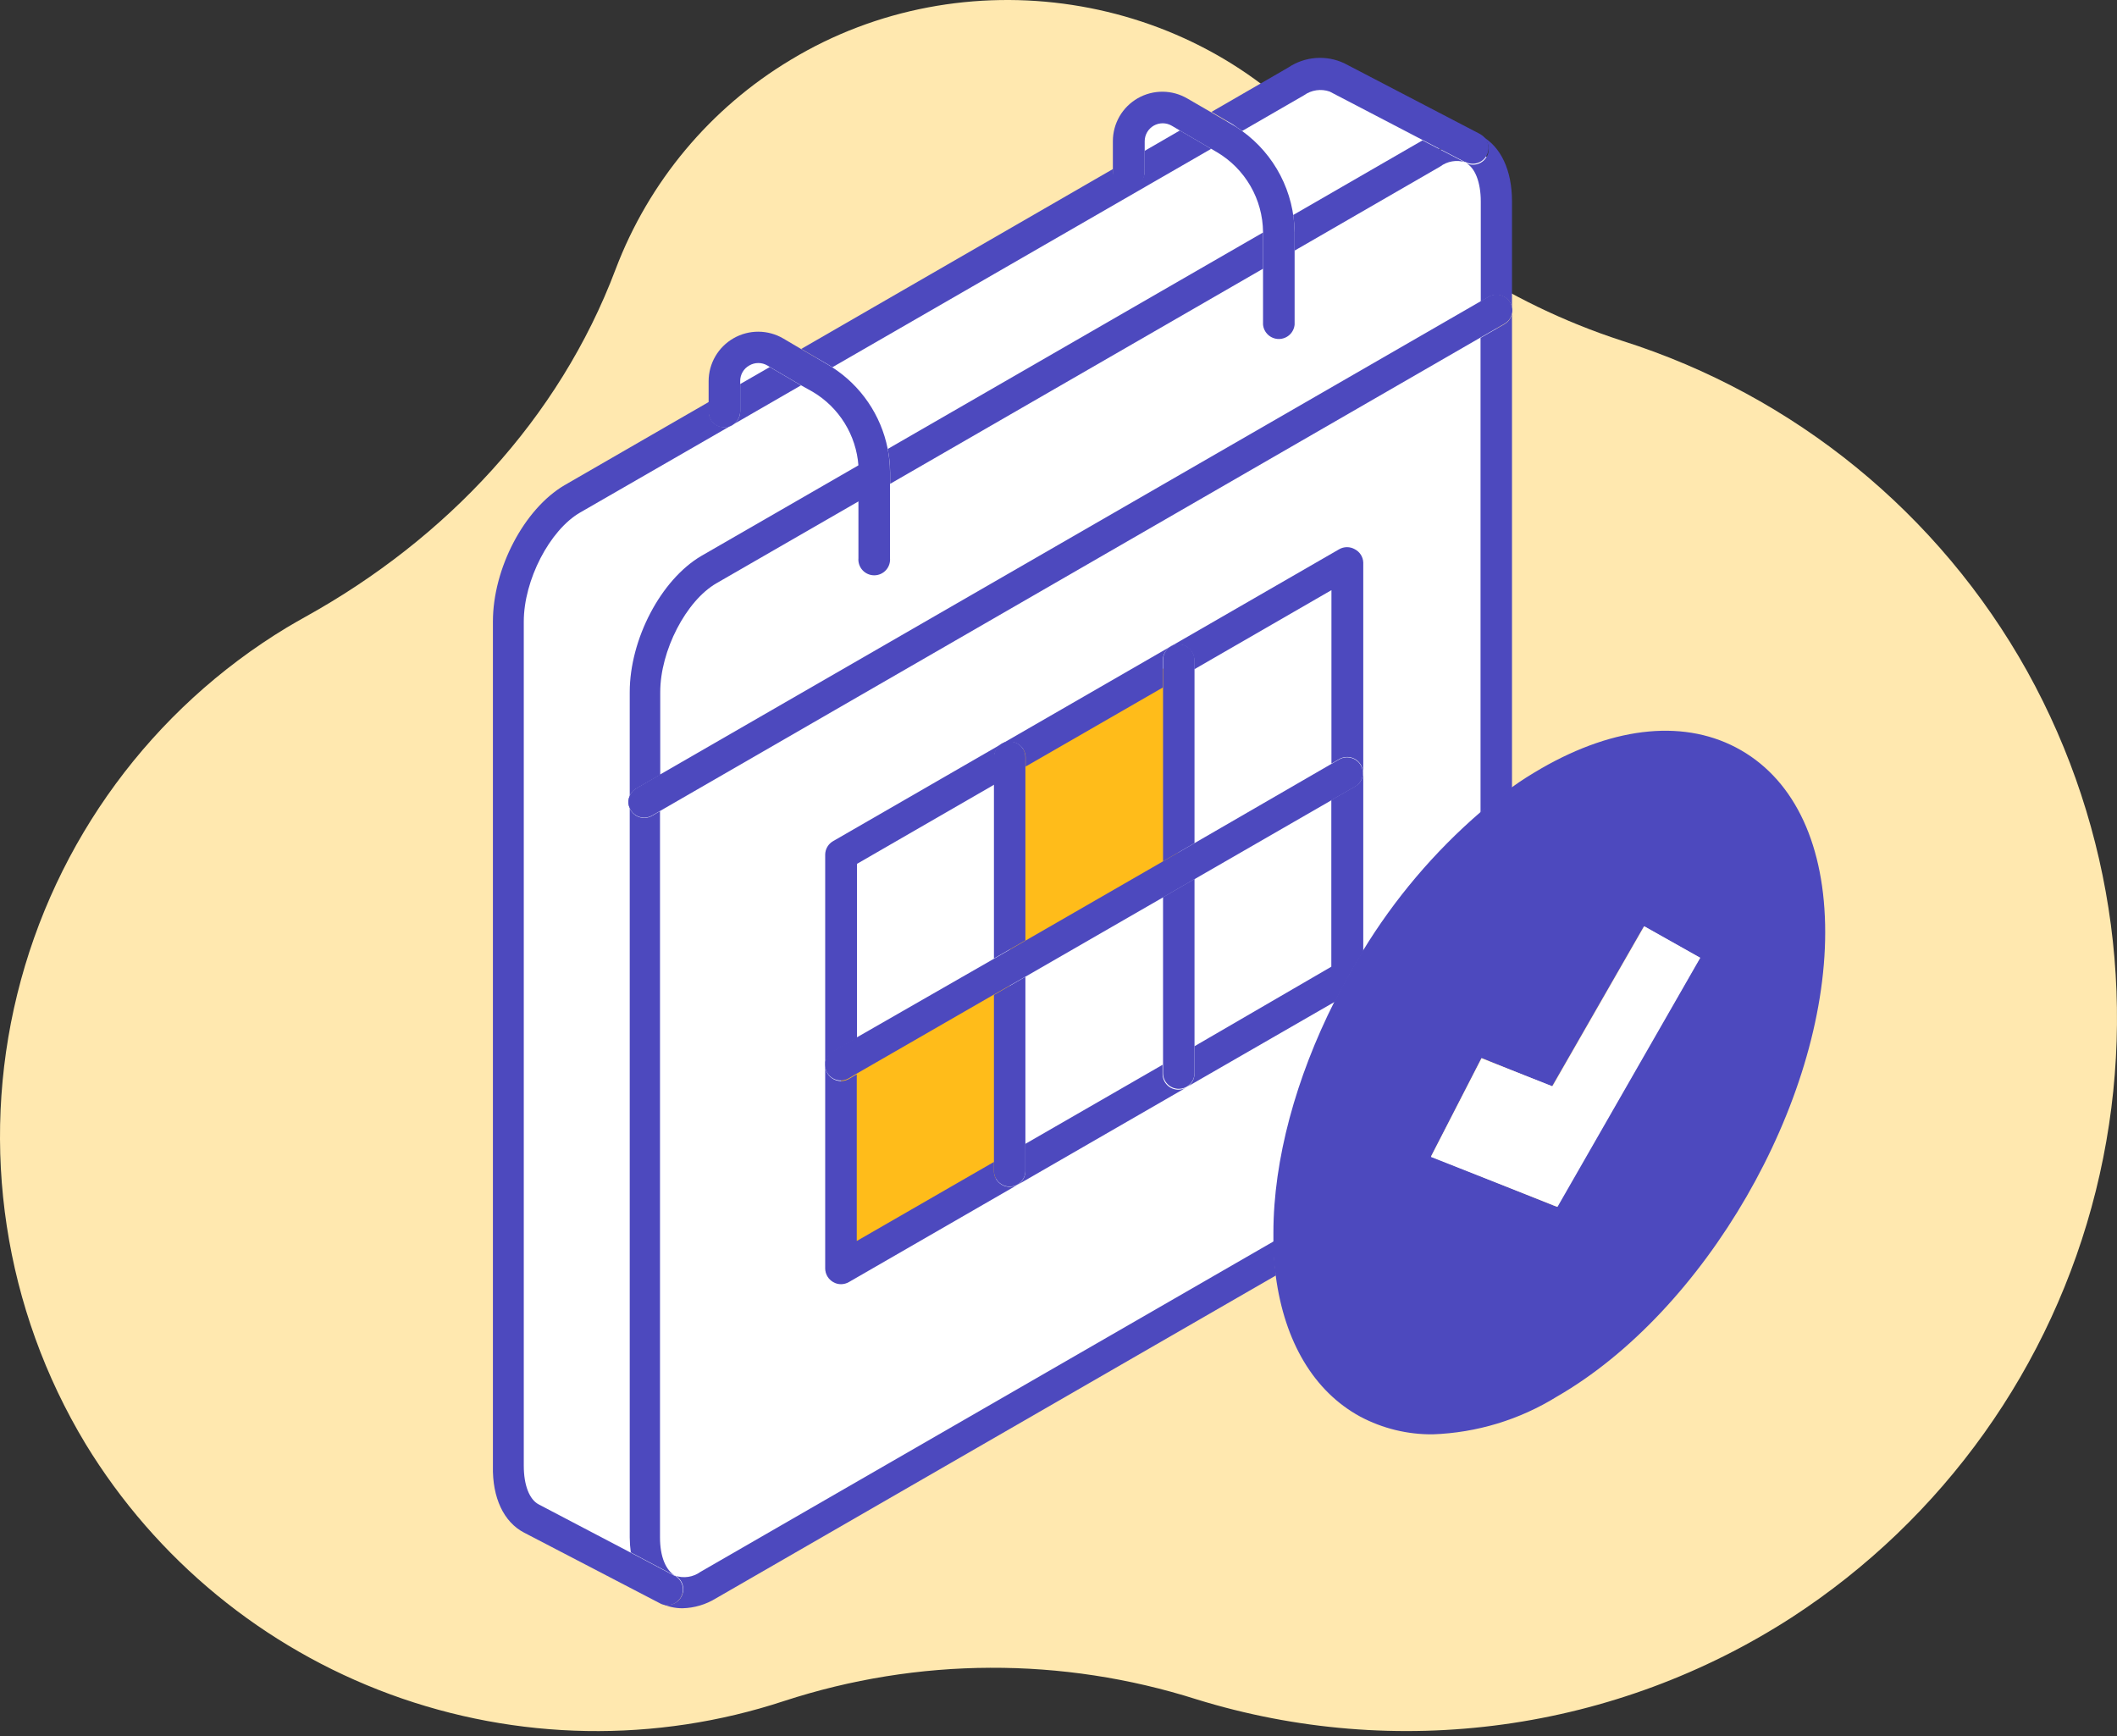 <svg width="300" height="246" viewBox="0 0 300 246" fill="none" xmlns="http://www.w3.org/2000/svg">
<rect x="0" y="0" width="300" height="246" fill="#333333" stroke="none"/>
<path d="M229.863 48.289C213.419 42.948 198.76 33.185 187.492 20.067C168.844 -1.38 136.437 -6.272 112.051 8.479C100.676 15.301 91.932 25.76 87.233 38.167C79.228 59.399 63.156 76.372 43.335 87.374C42.441 87.867 41.546 88.392 40.651 88.917C21.535 100.485 7.793 119.174 2.447 140.876C-2.898 162.577 0.591 185.514 12.147 204.643C22.118 220.989 37.323 233.482 55.289 240.091C73.256 246.699 92.929 247.034 111.11 241.042C130.096 234.841 150.55 234.76 169.584 240.811C183.626 245.151 198.448 246.363 213.007 244.361C227.567 242.359 241.513 237.192 253.863 229.223C275.378 215.262 290.794 193.653 296.996 168.76C303.197 143.867 299.722 117.548 287.272 95.12C274.798 72.764 254.264 56.014 229.863 48.289V48.289Z" fill="#FFE8AF"/>
<g clip-path="url(#clip0)">
<path d="M91.3 113.62V93.511C91.3 93.511 91.587 85.38 103.426 78.801L203.051 21.628C203.051 21.628 213.59 16.415 212.154 30.603V45.094L91.3 113.62Z" fill="white"/>
<path d="M182.785 174.691C182.785 175.534 182.785 176.378 182.785 177.154C183.9 198.849 199.961 207.301 219.602 195.981C239.987 184.172 256.504 155.644 256.504 132.144C256.504 108.644 239.987 99.112 219.602 110.871C216.943 112.405 214.417 114.16 212.053 116.118C195.316 129.799 182.785 154.177 182.785 174.691ZM219.94 153.957L232.961 131.267L240.882 135.721L220.616 171.013L202.781 163.877L209.942 149.925L219.94 153.957Z" fill="#4D49BE"/>
<path d="M220.717 171.013L240.949 135.721L233.029 131.267L220.024 153.941L209.959 149.993L202.781 163.945L220.717 171.013Z" fill="white"/>
<path d="M94.559 225.217C95.49 225.625 96.511 225.787 97.522 225.687C98.534 225.586 99.503 225.227 100.335 224.643L182.751 177.12C182.751 176.327 182.751 175.433 182.751 174.657C182.751 154.143 195.333 129.766 212.087 116.084V43.931L91.317 113.587V217.861C91.3 221.539 92.566 224.154 94.559 225.217ZM119.183 150.988V121.145L143.08 107.379L166.977 93.596L190.875 79.796V138.42L166.977 152.068L143.08 165.834L119.183 179.617V150.988Z" fill="white"/>
<path d="M181.214 32.948V34.163L202.967 21.628C203.783 21.061 204.727 20.706 205.715 20.594C206.702 20.482 207.702 20.617 208.625 20.987L189.439 11C188.508 10.593 187.488 10.432 186.476 10.532C185.465 10.633 184.496 10.991 183.663 11.573L171.639 18.507L173.598 19.637C175.917 21.003 177.839 22.948 179.175 25.283C180.511 27.617 181.214 30.259 181.214 32.948V32.948Z" fill="white"/>
<path d="M166.978 152.135L190.892 138.336V109.555L166.978 123.338V152.135Z" fill="white"/>
<path d="M190.892 109.555V79.712L166.978 93.495V123.338L190.892 109.555Z" fill="white"/>
<path d="M123.894 66.941V67.228L181.214 34.163V32.948C181.213 30.259 180.51 27.617 179.174 25.282C177.839 22.948 175.916 21.002 173.597 19.637L171.638 18.507L160.34 25.019L113.524 52.011L116.277 53.698C118.588 55.056 120.505 56.991 121.84 59.313C123.176 61.635 123.883 64.264 123.894 66.941V66.941Z" fill="white"/>
<path d="M167.18 15.892C166.454 15.463 165.627 15.234 164.783 15.228C163.94 15.222 163.11 15.439 162.377 15.857C161.645 16.275 161.036 16.879 160.613 17.608C160.19 18.338 159.968 19.166 159.969 20.009V24.395L160.34 25.019L171.639 18.507L167.18 15.892Z" fill="white"/>
<path d="M143.08 137.104V165.902L166.977 152.136V123.338L143.08 137.104Z" fill="white"/>
<path d="M166.977 123.338V93.495L143.08 107.278V137.104L166.977 123.338Z" fill="#FFBC1A"/>
<path d="M143.08 165.901V137.104L119.183 150.904V179.684L143.08 165.901Z" fill="#FFBC1A"/>
<path d="M143.08 107.278L119.183 121.061V150.904L143.08 137.104V107.278Z" fill="white"/>
<path d="M75.306 215.196L94.559 225.217C92.567 224.154 91.3 221.539 91.3 217.794V98.084C91.3 91.335 95.37 83.609 100.386 80.724L123.895 67.228V66.941C123.896 64.252 123.194 61.609 121.858 59.275C120.522 56.94 118.598 54.995 116.278 53.631L113.525 51.944L102.666 58.203L81.082 70.653C76.016 73.554 71.98 81.332 71.98 88.029V207.739C71.98 211.535 73.28 214.15 75.306 215.196Z" fill="white"/>
<path d="M109.876 49.886C109.15 49.457 108.323 49.228 107.48 49.221C106.636 49.215 105.806 49.432 105.073 49.85C104.341 50.268 103.732 50.873 103.309 51.602C102.886 52.331 102.664 53.159 102.665 54.002V58.287L113.524 52.028L109.876 49.886Z" fill="white"/>
<path d="M180.521 175.889L99.27 222.737C98.756 223.111 98.159 223.355 97.53 223.449C96.9 223.543 96.258 223.484 95.656 223.277H95.741L95.994 223.462C96.354 223.75 96.615 224.143 96.742 224.585C96.87 225.028 96.856 225.499 96.705 225.934C96.553 226.368 96.27 226.745 95.894 227.013C95.519 227.28 95.07 227.425 94.609 227.427C94.229 227.432 93.856 227.332 93.528 227.14V227.14C94.516 227.644 95.611 227.904 96.72 227.899C98.392 227.857 100.024 227.374 101.449 226.499L180.825 180.73C180.673 179.583 180.555 178.402 180.488 177.171C180.538 176.833 180.538 176.361 180.521 175.889Z" fill="#4D49BE"/>
<path d="M93.529 217.861V114.954L92.414 115.595C92.16 115.745 91.878 115.842 91.586 115.882C91.294 115.921 90.996 115.902 90.711 115.825C90.427 115.748 90.16 115.615 89.927 115.433C89.695 115.252 89.501 115.026 89.357 114.768C89.21 114.515 89.115 114.235 89.076 113.945C89.038 113.654 89.058 113.36 89.135 113.077C89.212 112.794 89.345 112.53 89.525 112.299C89.705 112.068 89.929 111.875 90.185 111.731L93.562 109.791V98.084C93.562 92.213 97.21 85.144 101.534 82.647L121.699 71.024V66.874C121.716 66.553 121.716 66.233 121.699 65.912L99.372 78.784C93.647 82.158 89.239 90.593 89.239 98.084V217.861C89.245 218.572 89.296 219.282 89.391 219.987L95.775 223.361C94.306 222.551 93.529 220.51 93.529 217.861Z" fill="#4D49BE"/>
<path d="M207.645 22.995H207.56L201.582 19.891L183.258 30.468C183.385 31.306 183.453 32.152 183.46 32.999V35.513L204.081 23.602C204.583 23.224 205.169 22.971 205.789 22.866C206.409 22.76 207.045 22.804 207.645 22.995V22.995Z" fill="#4D49BE"/>
<path d="M210.703 22.168C210.423 22.685 209.95 23.072 209.387 23.242C208.824 23.413 208.216 23.354 207.696 23.079C209.014 23.72 209.841 25.812 209.841 28.545V42.732L210.956 42.075C211.472 41.786 212.082 41.71 212.653 41.865C213.225 42.019 213.713 42.392 214.013 42.901C214.16 43.154 214.255 43.434 214.294 43.725C214.332 44.015 214.312 44.31 214.235 44.592C214.158 44.875 214.025 45.139 213.845 45.37C213.665 45.601 213.441 45.794 213.185 45.938L209.807 47.878V115.122L210.618 114.43C211.817 113.452 213.033 112.541 214.266 111.681V28.545C214.266 24.108 212.678 20.768 209.926 19.249C210.402 19.547 210.747 20.014 210.891 20.555C211.035 21.097 210.968 21.674 210.703 22.168Z" fill="#4D49BE"/>
<path d="M93.495 227.189H93.511L93.495 227.173V227.189Z" fill="#4D49BE"/>
<path d="M178.986 32.948L125.804 63.618C126.025 64.729 126.138 65.859 126.142 66.992V68.561L178.986 38.077V32.948Z" fill="#4D49BE"/>
<path d="M192.006 77.839C191.665 77.641 191.278 77.536 190.883 77.536C190.488 77.536 190.101 77.641 189.76 77.839L118.068 119.188C117.727 119.381 117.442 119.66 117.244 119.998C117.045 120.336 116.939 120.719 116.937 121.111V179.752C116.941 180.143 117.048 180.526 117.246 180.864C117.445 181.201 117.728 181.481 118.068 181.675C118.405 181.875 118.79 181.98 119.183 181.978C119.574 181.975 119.958 181.871 120.297 181.675L144.195 167.892L144.38 167.791L168.16 154.075C167.804 154.293 167.395 154.41 166.977 154.413C166.386 154.413 165.819 154.178 165.401 153.761C164.983 153.343 164.748 152.776 164.748 152.186V150.887L145.309 162.088V165.952C145.309 166.542 145.074 167.109 144.656 167.526C144.238 167.944 143.671 168.179 143.08 168.179C142.489 168.179 141.922 167.944 141.504 167.526C141.086 167.109 140.851 166.542 140.851 165.952V164.653L121.412 175.855V152.236L120.297 152.894C120.043 153.041 119.763 153.135 119.472 153.173C119.182 153.211 118.887 153.192 118.604 153.116C118.32 153.04 118.055 152.909 117.823 152.731C117.59 152.552 117.395 152.33 117.249 152.076C117.103 151.823 117.008 151.543 116.97 151.252C116.932 150.962 116.951 150.667 117.027 150.384C117.103 150.101 117.234 149.836 117.413 149.604C117.591 149.372 117.814 149.177 118.068 149.031L121.446 147.091V122.41L140.884 111.191V107.345C140.884 106.754 141.119 106.188 141.537 105.77C141.955 105.353 142.523 105.118 143.114 105.118C143.705 105.118 144.272 105.353 144.69 105.77C145.108 106.188 145.343 106.754 145.343 107.345V108.627L164.782 97.425V93.562C164.782 92.972 165.017 92.405 165.435 91.987C165.853 91.57 166.42 91.335 167.011 91.335C167.602 91.335 168.169 91.57 168.587 91.987C169.006 92.405 169.24 92.972 169.24 93.562V94.844L188.679 83.626V108.205L189.794 107.564C190.309 107.271 190.92 107.193 191.493 107.348C192.066 107.503 192.554 107.878 192.851 108.391C192.999 108.643 193.095 108.922 193.134 109.212C193.174 109.501 193.155 109.796 193.08 110.078C193.004 110.361 192.874 110.625 192.695 110.857C192.517 111.089 192.294 111.283 192.04 111.428L188.662 113.368V136.986L169.274 148.255V152.135C169.273 152.498 169.184 152.856 169.013 153.176C168.842 153.497 168.596 153.771 168.295 153.974L189.203 141.929C190.419 139.499 191.747 137.126 193.188 134.81V79.712C193.174 79.323 193.056 78.946 192.849 78.617C192.641 78.288 192.351 78.02 192.006 77.839V77.839Z" fill="#4D49BE"/>
<path d="M140.851 140.984V165.918C140.851 166.509 141.086 167.075 141.504 167.493C141.922 167.91 142.489 168.145 143.08 168.145C143.671 168.145 144.238 167.91 144.656 167.493C145.074 167.075 145.309 166.509 145.309 165.918V138.42L140.851 140.984Z" fill="#4D49BE"/>
<path d="M145.309 133.258V107.295C145.309 106.704 145.074 106.138 144.656 105.72C144.238 105.302 143.671 105.068 143.08 105.068C142.489 105.068 141.922 105.302 141.504 105.72C141.086 106.138 140.851 106.704 140.851 107.295V135.822L145.309 133.258Z" fill="#4D49BE"/>
<path d="M169.274 119.475V93.512C169.274 92.921 169.039 92.355 168.621 91.937C168.203 91.52 167.636 91.285 167.045 91.285C166.453 91.285 165.887 91.52 165.468 91.937C165.05 92.355 164.815 92.921 164.815 93.512V122.056L169.274 119.475Z" fill="#4D49BE"/>
<path d="M169.274 152.068V124.552L164.815 127.134V152.068C164.815 152.658 165.05 153.225 165.468 153.642C165.887 154.06 166.453 154.295 167.045 154.295C167.462 154.291 167.871 154.175 168.227 153.957V153.957C168.548 153.757 168.812 153.478 168.995 153.148C169.178 152.817 169.274 152.446 169.274 152.068V152.068Z" fill="#4D49BE"/>
<path d="M145.309 138.403L164.748 127.201L169.207 124.62L188.645 113.418L192.023 111.478C192.277 111.333 192.5 111.139 192.678 110.908C192.857 110.676 192.988 110.411 193.063 110.129C193.138 109.847 193.157 109.552 193.118 109.262C193.078 108.973 192.982 108.694 192.834 108.442C192.537 107.929 192.049 107.554 191.476 107.399C190.903 107.244 190.293 107.322 189.777 107.615L188.662 108.256L169.274 119.475L164.816 122.056L145.377 133.258L140.918 135.822L121.412 147.007L118.034 148.947C117.521 149.242 117.147 149.729 116.993 150.3C116.84 150.871 116.92 151.48 117.215 151.992C117.511 152.504 117.998 152.878 118.57 153.032C119.141 153.185 119.751 153.105 120.264 152.81L121.378 152.152L140.817 140.951L145.309 138.403Z" fill="#4D49BE"/>
<path d="M90.185 111.698C89.754 111.94 89.416 112.319 89.224 112.774C89.032 113.229 88.998 113.735 89.125 114.213C89.253 114.69 89.536 115.111 89.93 115.41C90.323 115.709 90.805 115.869 91.299 115.865C91.691 115.862 92.075 115.757 92.414 115.561L93.529 114.92L209.807 47.827L213.184 45.888C213.44 45.744 213.664 45.551 213.844 45.32C214.025 45.089 214.157 44.825 214.234 44.542C214.311 44.259 214.331 43.965 214.293 43.674C214.255 43.384 214.159 43.104 214.012 42.851C213.712 42.341 213.224 41.969 212.652 41.814C212.081 41.66 211.472 41.735 210.955 42.024L209.84 42.682L93.529 109.758L90.185 111.698Z" fill="#4D49BE"/>
<path d="M74.276 217.186L93.478 227.174C93.805 227.366 94.179 227.465 94.559 227.46C95.02 227.458 95.469 227.314 95.844 227.046C96.22 226.779 96.503 226.402 96.655 225.967C96.806 225.532 96.82 225.061 96.692 224.619C96.565 224.176 96.304 223.784 95.944 223.496L95.691 223.31H95.606L89.222 219.936L76.353 213.188C75.019 212.496 74.225 210.455 74.225 207.705V88.079C74.225 82.209 77.89 75.123 82.213 72.626L103.442 60.396C103.199 60.484 102.942 60.53 102.682 60.531C102.392 60.537 102.103 60.486 101.833 60.38C101.563 60.273 101.317 60.114 101.109 59.911C100.901 59.709 100.736 59.466 100.624 59.199C100.511 58.932 100.453 58.644 100.453 58.354V56.954L79.984 68.763C74.259 72.137 69.851 80.572 69.851 88.079V207.739C69.75 212.26 71.405 215.702 74.276 217.186Z" fill="#4D49BE"/>
<path d="M117.95 52.045L171.639 21.088L167.197 18.49L162.215 21.375V24.395C162.166 24.954 161.909 25.475 161.495 25.855C161.081 26.234 160.539 26.444 159.977 26.444C159.415 26.444 158.873 26.234 158.459 25.855C158.045 25.475 157.788 24.954 157.739 24.395V23.94L113.542 49.447L117.426 51.708L117.95 52.045Z" fill="#4D49BE"/>
<path d="M176.03 18.558L184.795 13.497C185.314 13.126 185.915 12.884 186.547 12.793C187.179 12.702 187.823 12.764 188.426 12.974L201.599 19.84L207.578 22.944H207.662C208.182 23.219 208.79 23.278 209.353 23.107C209.917 22.937 210.389 22.551 210.669 22.033C210.937 21.543 211.01 20.969 210.872 20.428C210.734 19.886 210.396 19.417 209.926 19.114L209.773 19.013L209.588 18.912L190.487 8.959C189.226 8.369 187.834 8.115 186.446 8.222C185.059 8.328 183.722 8.791 182.566 9.566L171.673 15.859L174.73 17.647C175.169 17.967 175.591 18.271 176.03 18.558Z" fill="#4D49BE"/>
<path d="M109.083 52.011L104.895 54.423V58.287C104.893 58.63 104.815 58.969 104.666 59.278C104.517 59.587 104.301 59.859 104.033 60.075L113.508 54.609L109.083 52.011Z" fill="#4D49BE"/>
<path d="M159.968 26.622C160.561 26.622 161.13 26.388 161.55 25.971C161.971 25.553 162.21 24.987 162.214 24.395V20.009C162.216 19.561 162.335 19.122 162.56 18.736C162.785 18.349 163.109 18.028 163.497 17.806C163.886 17.584 164.326 17.468 164.774 17.469C165.222 17.471 165.661 17.59 166.048 17.816L167.196 18.49L171.638 21.088L172.449 21.561C174.422 22.726 176.06 24.38 177.205 26.363C178.35 28.346 178.963 30.591 178.985 32.88V45.989C179.033 46.548 179.29 47.069 179.704 47.448C180.119 47.827 180.66 48.038 181.222 48.038C181.784 48.038 182.326 47.827 182.74 47.448C183.155 47.069 183.411 46.548 183.46 45.989V32.948C183.435 30.134 182.747 27.366 181.454 24.866C180.16 22.366 178.296 20.205 176.012 18.558C175.59 18.271 175.168 17.967 174.712 17.714L171.655 15.926L168.277 13.969C167.212 13.341 165.999 13.005 164.762 12.997C163.525 12.988 162.308 13.307 161.234 13.92C160.161 14.534 159.268 15.42 158.648 16.489C158.029 17.559 157.703 18.773 157.705 20.009V24.395C157.705 24.69 157.764 24.983 157.878 25.255C157.992 25.527 158.159 25.774 158.37 25.981C158.58 26.189 158.83 26.352 159.105 26.462C159.379 26.572 159.673 26.626 159.968 26.622V26.622Z" fill="#4D49BE"/>
<path d="M102.665 60.565C102.924 60.564 103.182 60.518 103.425 60.43C103.645 60.345 103.851 60.225 104.033 60.075C104.301 59.86 104.517 59.588 104.666 59.278C104.815 58.969 104.893 58.63 104.894 58.287V54.002C104.889 53.552 105.006 53.11 105.232 52.721C105.458 52.332 105.785 52.011 106.178 51.792C106.567 51.564 107.01 51.443 107.462 51.443C107.913 51.443 108.356 51.564 108.745 51.792L109.083 51.995L113.508 54.593L115.196 55.537C117.03 56.63 118.574 58.148 119.697 59.963C120.82 61.778 121.489 63.836 121.648 65.963C121.665 66.283 121.665 66.604 121.648 66.925V79.088C121.621 79.398 121.659 79.71 121.759 80.004C121.859 80.299 122.02 80.569 122.23 80.799C122.44 81.028 122.696 81.211 122.981 81.336C123.266 81.461 123.574 81.526 123.886 81.526C124.197 81.526 124.505 81.461 124.79 81.336C125.075 81.211 125.331 81.028 125.541 80.799C125.752 80.569 125.912 80.299 126.012 80.004C126.113 79.71 126.15 79.398 126.123 79.088V66.925C126.12 65.792 126.007 64.662 125.786 63.551C125.314 61.205 124.376 58.978 123.027 57.002C121.678 55.026 119.946 53.34 117.932 52.045L117.392 51.708L113.508 49.447L110.991 47.963C109.925 47.34 108.714 47.009 107.479 47.003C106.244 46.997 105.029 47.316 103.957 47.929C102.885 48.541 101.993 49.425 101.372 50.491C100.751 51.557 100.422 52.768 100.419 54.002V58.388C100.419 58.68 100.477 58.968 100.591 59.237C100.705 59.505 100.871 59.748 101.081 59.952C101.29 60.154 101.538 60.313 101.811 60.419C102.083 60.524 102.373 60.574 102.665 60.565V60.565Z" fill="#4D49BE"/>
<path d="M209.806 115.072C203.236 120.739 197.595 127.399 193.087 134.81C191.657 137.127 190.328 139.5 189.101 141.929C183.68 152.692 180.454 164.282 180.454 174.691C180.454 175.096 180.454 175.484 180.454 175.889C180.454 176.293 180.454 176.833 180.454 177.272C180.454 178.503 180.64 179.684 180.792 180.832C182.042 190.178 186.213 197.179 192.749 200.738C195.913 202.421 199.449 203.285 203.034 203.252C209.266 203.032 215.333 201.189 220.632 197.904C241.608 185.825 258.648 156.319 258.648 132.111C258.648 119.914 254.426 110.753 246.725 106.316C239.024 101.879 228.975 102.807 218.403 108.897C216.984 109.724 215.582 110.584 214.197 111.597C212.813 112.609 211.749 113.284 210.55 114.346L209.806 115.072ZM220.7 112.794C225.326 109.914 230.621 108.281 236.068 108.054C239.024 108.023 241.935 108.768 244.512 110.213C250.761 113.823 254.206 121.617 254.206 132.144C254.206 154.902 238.145 182.755 218.42 194.041C209.469 199.203 201.126 200.182 194.911 196.808C188.966 193.585 185.436 186.567 184.947 177.036C184.947 176.277 184.947 175.484 184.947 174.691C184.947 155.24 196.937 131.335 213.471 117.838C215.752 115.964 218.181 114.278 220.733 112.794H220.7Z" fill="#4D49BE"/>
</g>
<defs>
<clipPath id="clip0">
<rect width="189" height="219.75" fill="white" transform="translate(69.75 8.25)"/>
</clipPath>
</defs>
</svg>
